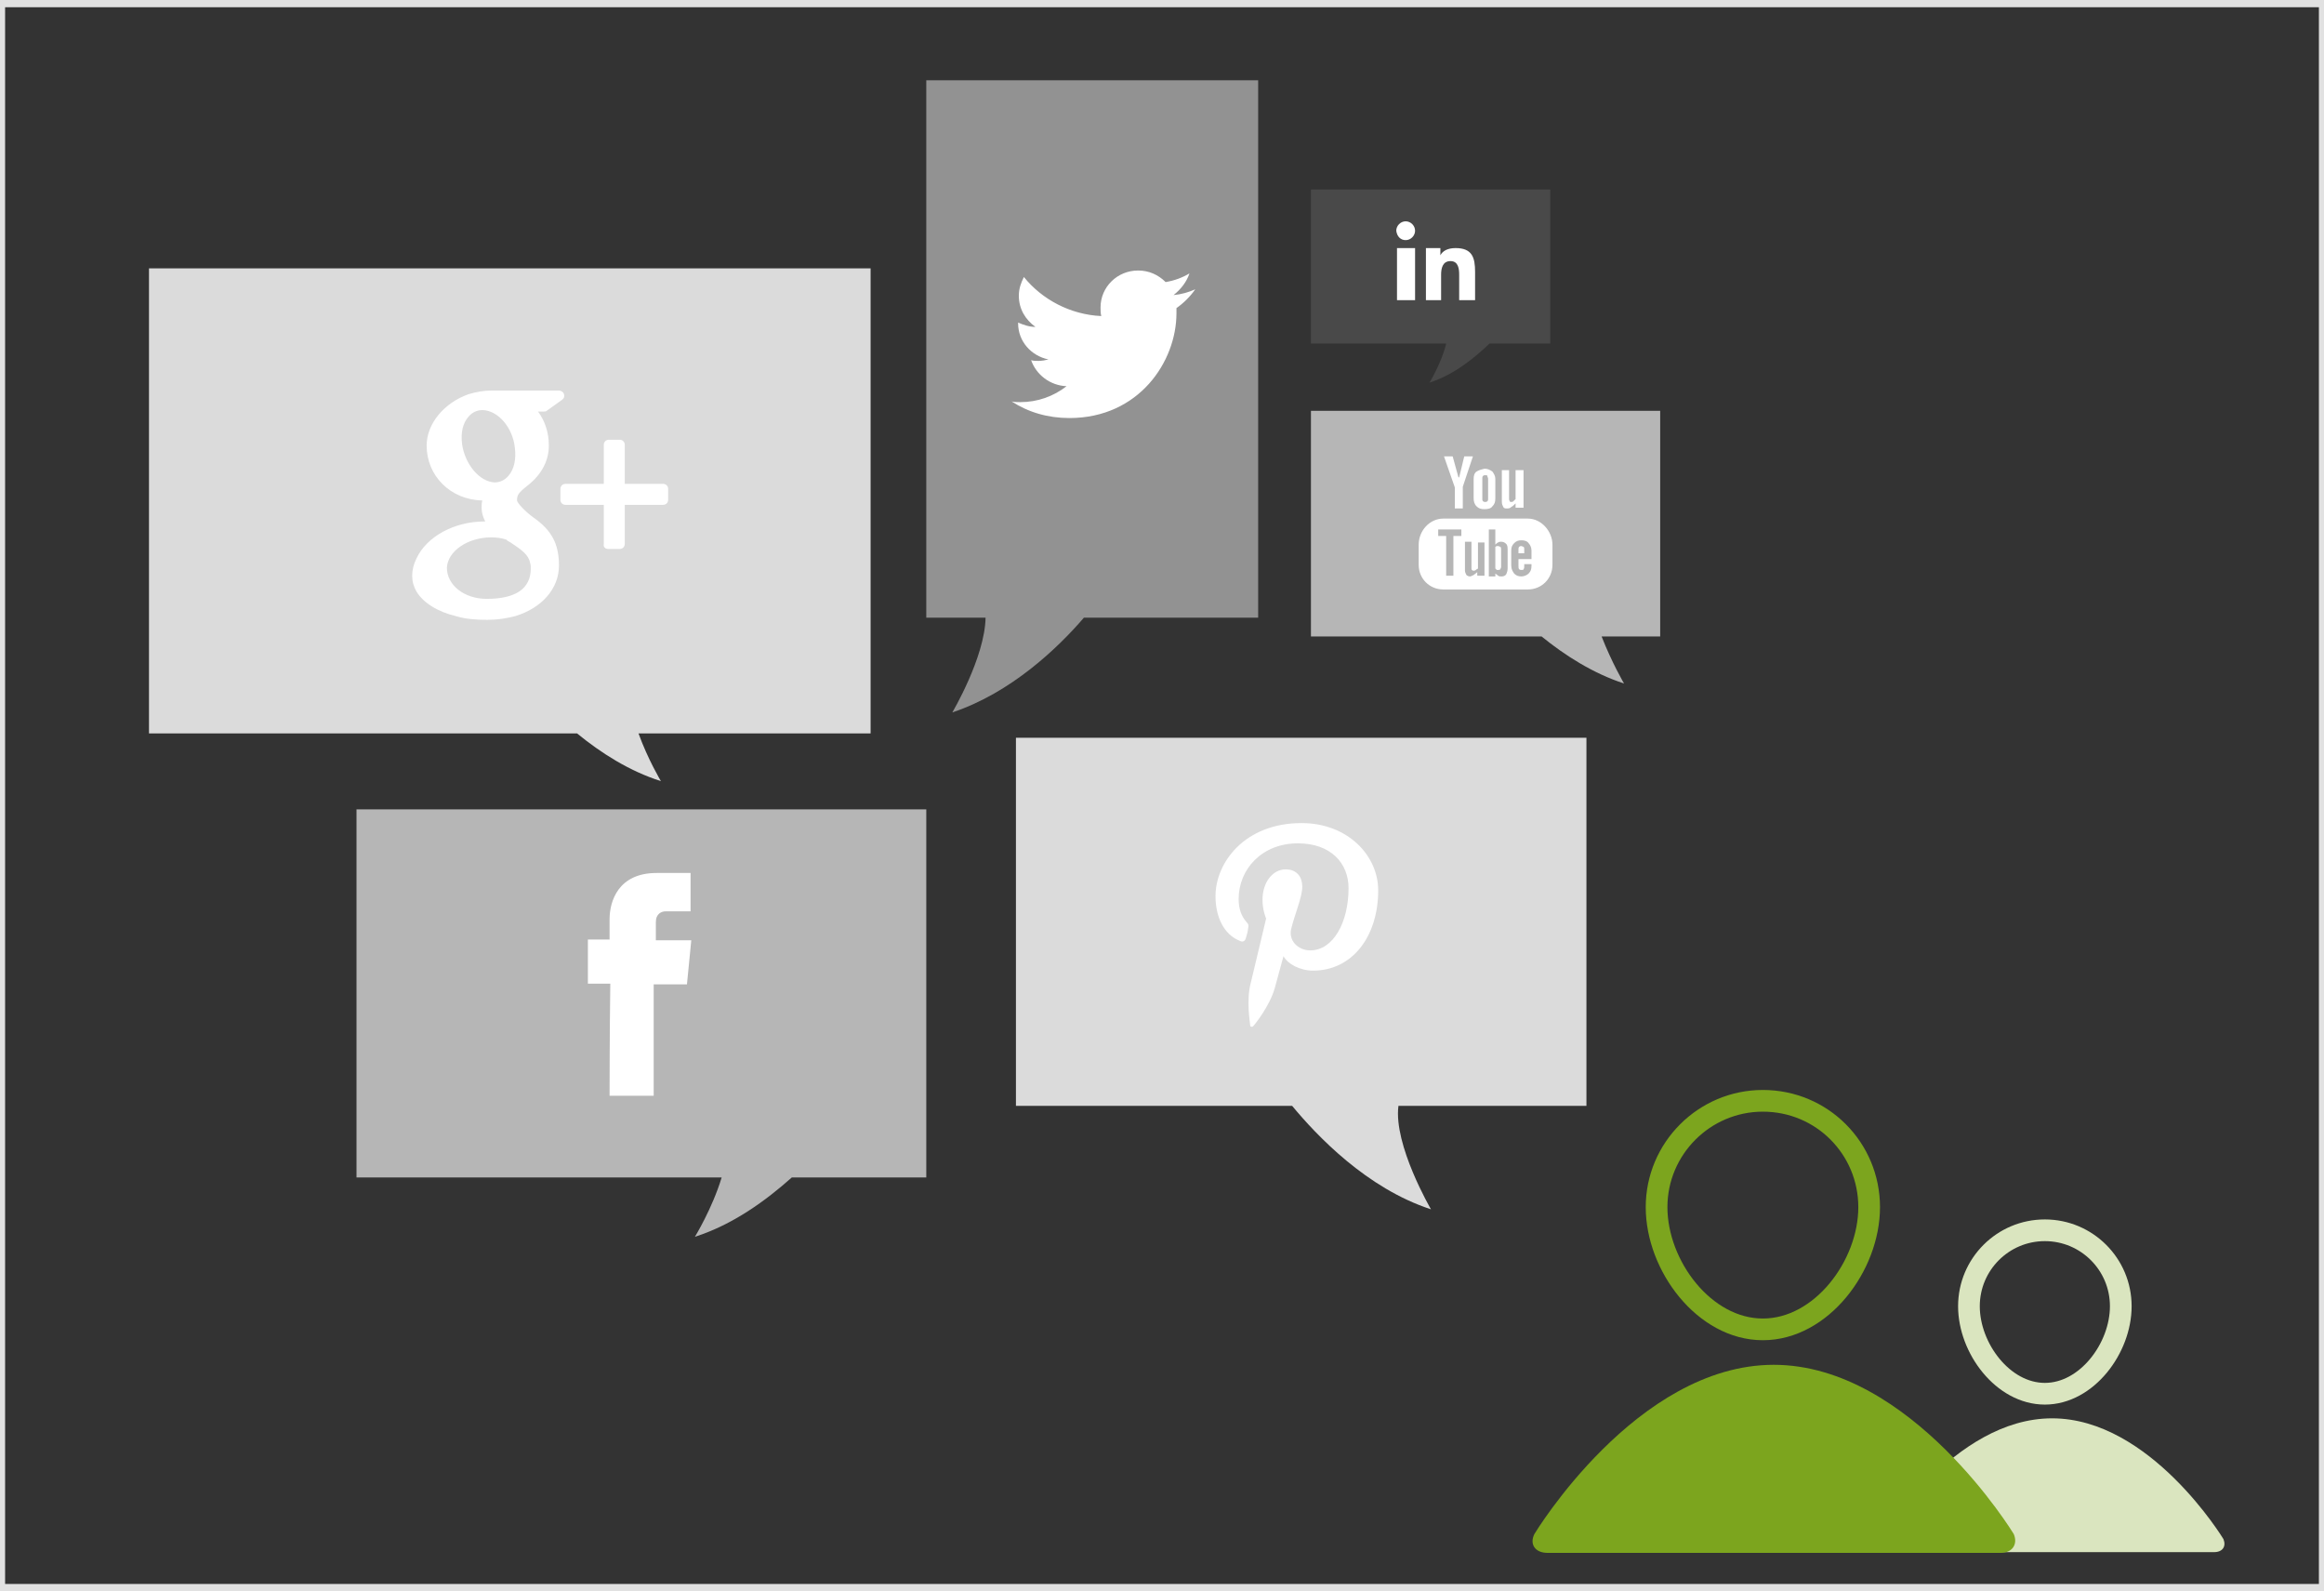 <svg preserveAspectRatio="xMidYMid slice" version="1.1" id="Ebene_1" xmlns="http://www.w3.org/2000/svg" x="0" y="0" width="580" height="397" viewBox="0 0 322 220" xml:space="preserve"><rect x="0" y="0" width="322" height="220" fill="#333333" stroke="none"/><style>.st23{fill:#b6b6b6}.st68{fill:#fff}.st101{fill:#dbdbdb}</style><path d="M293.6 180.6c0 5.8-4.7 12.1-10.5 12.1s-10.5-6.3-10.5-12.1 4.7-10.5 10.5-10.5 10.5 4.7 10.5 10.5z" fill="none" stroke="#dae5bf" stroke-width="3" stroke-miterlimit="10"/><path d="M284.1 196.1c-13.6 0-23.7 16.7-23.7 16.7-.5 1 .1 1.8 1.3 1.8h44.8c1.2 0 1.7-.8 1.3-1.8 0 0-10.1-16.7-23.7-16.7z" fill="#dae5bf"/><path d="M321 1v218H1V1h320m1-1H0v220h322V0z" fill="#e1e1e1"/><path class="st23" d="M128.4 111.9H49.6v50.9h50.5c-1.3 4.3-3.7 8.2-3.7 8.2 5.3-1.7 9.8-5 13.4-8.2h18.6v-50.9z"/><path class="st101" d="M219.7 152.9V102h-78.9v50.9H179c3.4 4.1 10.3 11.4 19.2 14.3 0 0-5.2-8.9-4.5-14.3h26zM120.6 37.1H20.9v64.3h59.2c3.3 2.7 7.2 5.2 11.6 6.6 0 0-1.8-3-3.1-6.6h32.1V37.1z"/><path d="M174.4 11.1h-46v74.3h8.2c-.1 5.5-4.6 13.1-4.6 13.1 8.1-2.7 14.6-8.9 18.2-13.1h24.1V11.1z" fill="#929292"/><path class="st23" d="M229.9 56.8h-48.3V88h31.9c3.2 2.6 7.1 5.1 11.4 6.5 0 0-1.7-2.9-3.1-6.5h8.1V56.8z"/><path d="M214.7 26.2h-33.1v21.3h18.7c-.6 2.6-2.3 5.4-2.3 5.4 3.4-1.1 6.2-3.4 8.3-5.4h8.4V26.2z" fill="#494949"/><path class="st68" d="M84.4 75.9H86c.4 0 .7-.3.7-.7v-5.4H92c.4 0 .7-.3.7-.7v-1.5c0-.4-.3-.7-.7-.7h-5.3v-5.4c0-.4-.3-.7-.7-.7h-1.5c-.4 0-.7.3-.7.7v5.4h-5.3c-.4 0-.7.3-.7.7v1.5c0 .4.3.7.7.7h5.3v5.4c-.1.4.2.7.6.7z"/><path class="st68" d="M63.4 85.2c1.3.4 2.8.5 4.3.5 1.4 0 2.6-.2 3.8-.5 3.7-1.1 6.1-3.8 6.1-7 0-3-1-4.9-3.6-6.7-1.1-.8-2.2-2-2.2-2.3 0-.7.1-1 1.5-2.1 1.9-1.5 2.9-3.4 2.9-5.5 0-1.9-.6-3.5-1.5-4.7h.8c.2 0 .3 0 .4-.1l2.1-1.5c.3-.2.4-.5.3-.8-.1-.3-.4-.5-.7-.5h-9.4c-1 0-2.1.2-3.1.5-3.4 1.2-5.8 4.1-5.8 7.1 0 4.2 3.3 7.5 7.7 7.6-.1.3-.1.7-.1 1 0 .7.2 1.3.5 1.9h-.1c-4.2 0-8 2.1-9.4 5.1-.4.8-.6 1.6-.6 2.4 0 .8.2 1.5.6 2.2.9 1.5 2.9 2.8 5.5 3.4zm.8-23.8c-.2-1.6.1-2.9.9-3.8.5-.6 1.2-.9 1.9-.9h.1c2.1.1 4.1 2.4 4.4 5.2.2 1.6-.1 3-.9 3.9-.5.6-1.2.9-1.9.9-2.1-.1-4.1-2.5-4.5-5.3zm4 12.9c.8 0 1.5.1 2.1.3.2.2.4.3.6.4 1.5 1 2.5 1.7 2.7 2.8.1.3.1.5.1.8 0 2.8-2.1 4.2-6.1 4.2-3.1 0-5.5-1.9-5.5-4.3.1-2.3 2.9-4.2 6.1-4.2zM164.8 37.8c-1 .6-2.1 1-3.3 1.2-1-1-2.3-1.6-3.8-1.6-2.9 0-5.2 2.3-5.2 5.1 0 .4 0 .8.1 1.2-4.3-.2-8.2-2.3-10.7-5.4-.4.8-.7 1.6-.7 2.6 0 1.8.9 3.3 2.3 4.3-.9 0-1.7-.3-2.4-.6v.1c0 2.5 1.8 4.5 4.2 5-.4.1-.9.2-1.4.2-.3 0-.7 0-1-.1.7 2 2.6 3.5 4.9 3.6-1.8 1.4-4 2.2-6.4 2.2-.4 0-.8 0-1.2-.1 2.3 1.5 5 2.3 8 2.3 9.6 0 14.8-7.8 14.8-14.5v-.7c1-.7 1.9-1.6 2.6-2.6-.9.4-1.9.7-3 .8 1-.8 1.8-1.8 2.2-3zM84.6 151.5h6.1v-15.4h4.6l.6-6.1H91v-2.5c0-1.2.8-1.5 1.4-1.5h3.4v-5.3h-4.7c-5.3 0-6.5 3.9-6.5 6.4v2.8h-3v6.1h3.1c-.1 7.1-.1 15.5-.1 15.5zM193.5 34.3h2.5v7.2h-2.5zM194.7 33.2c.7 0 1.3-.6 1.3-1.3 0-.7-.6-1.3-1.3-1.3-.7 0-1.3.6-1.3 1.3.1.8.6 1.3 1.3 1.3zM204.3 37.6c0-2-.4-3.3-2.7-3.3-1.1 0-1.8.4-2.1 1v-1h-2v7.2h2.1V38c0-.9.2-1.9 1.3-1.9s1.2 1.1 1.2 1.9v3.5h2.2v-3.9z"/><g><path class="st68" d="M173.2 141.8c0 .2.3.2.4.1.2-.2 2.3-2.8 3-5.3.2-.7 1.2-4.4 1.2-4.4.6 1.1 2.3 2 4.1 2 5.4 0 9-4.7 9-11.1 0-4.8-4.2-9.3-10.6-9.3-7.9 0-11.9 5.5-11.9 10.1 0 2.8 1.1 5.3 3.4 6.2.4.2.7 0 .8-.4.1-.3.3-1 .3-1.3.1-.4.1-.6-.2-.9-.7-.8-1.1-1.8-1.1-3.2 0-4.1 3.2-7.7 8.2-7.7 4.5 0 7 2.7 7 6.2 0 4.7-2.1 8.6-5.3 8.6-1.7 0-3.1-1.4-2.6-3.1.5-2 1.5-4.3 1.5-5.7 0-1.3-.7-2.4-2.3-2.4-1.8 0-3.2 1.8-3.2 4.2 0 1.5.5 2.6.5 2.6s-1.8 7.5-2.1 8.8c-.7 2.5-.1 5.7-.1 6z"/></g><g><path class="st68" d="M210.7 75.5c-.1 0-.2 0-.3.1-.1.1-.1.2-.1.4v.5h.8V76c0-.2 0-.3-.1-.4-.1 0-.2-.1-.3-.1zM207.5 75.5h-.2c-.1 0-.1.1-.2.1v3l.2.2h.2c.1 0 .2 0 .3-.1 0-.1.1-.2.1-.3V76c0-.2 0-.3-.1-.4-.1 0-.2-.1-.3-.1z"/><path class="st68" d="M211.6 71.7h-11.7c-1.9 0-3.4 1.7-3.4 3.6v2.8c0 1.9 1.5 3.4 3.4 3.4h11.7c1.9 0 3.4-1.5 3.4-3.4v-2.8c0-1.8-1.5-3.6-3.4-3.6zm-9.2 2.4h-1.1v5.5h-1v-5.5h-1.1v-.9h3.2v.9zm3.1 5.5h-.9v-.5c-.2.2-.4.3-.5.4-.2.1-.4.2-.5.2-.2 0-.4-.1-.5-.2-.1-.2-.2-.4-.2-.6v-4h.9v3.7c0 .1 0 .2.1.2 0 .1.1.1.2.1s.2 0 .3-.1c.1-.1.2-.1.3-.2V75h.9v4.6zm3.3-1c0 .3-.1.6-.2.8-.1.2-.4.3-.6.3-.2 0-.4 0-.5-.1-.1-.1-.3-.2-.4-.3v.4h-.9v-6.5h.9v2.1c.1-.1.3-.3.4-.3.1-.1.3-.1.4-.1.3 0 .5.1.7.3.2.2.2.5.2.9v2.5zm3.3-1.3h-1.8v.9c0 .3 0 .4.1.5.1.1.2.1.3.1.2 0 .3 0 .3-.1.1-.1.1-.3.1-.5V78h1v.2c0 .5-.1.8-.4 1.1-.2.2-.6.4-1 .4s-.7-.1-1-.4c-.2-.3-.4-.6-.4-1.1v-2.1c0-.4.1-.7.4-1 .3-.3.6-.4 1-.4s.8.1 1 .4c.2.2.4.6.4 1v1.2zM200 63.1l1.5 4.3v2.9h1.1v-3l1.4-4.2h-1.2l-.7 2.9h-.1l-.8-2.9zM204.5 65.2c-.3.2-.4.6-.4 1v2.7c0 .4.1.8.4 1.1.3.3.6.4 1.1.4.5 0 .9-.1 1.1-.4.3-.3.4-.6.4-1.1v-2.7c0-.4-.2-.7-.4-1-.3-.2-.6-.4-1.1-.4-.4.1-.8.2-1.1.4zm1.6 1V69c0 .1 0 .2-.1.3-.1.1-.2.1-.3.1-.1 0-.2 0-.3-.1-.1-.1-.1-.2-.1-.3v-2.9c0-.1 0-.2.1-.3.1-.1.2-.1.3-.1.1 0 .3 0 .3.1 0 .2.1.2.1.4zM211 70.3V65h-1.1v4l-.3.3c-.1.1-.2.1-.3.1-.1 0-.2 0-.2-.1 0 0-.1-.1-.1-.3v-4h-1v4.4c0 .3.1.5.2.7.1.2.3.2.5.2s.4 0 .6-.2c.2-.1.4-.3.6-.5v.6h1.1z"/></g><g><path d="M258.8 166.9c0 8.1-6.6 16.9-14.7 16.9s-14.7-8.8-14.7-16.9 6.6-14.7 14.7-14.7c8.2 0 14.7 6.6 14.7 14.7z" fill="none" stroke="#7ca51e" stroke-width="3" stroke-miterlimit="10"/><path d="M245.6 188.7c-19 0-33.1 23.4-33.1 23.4-.7 1.4.1 2.6 1.8 2.6H277c1.6 0 2.4-1.2 1.8-2.6 0 0-14.2-23.4-33.2-23.4z" fill="#7ca51e"/></g></svg>